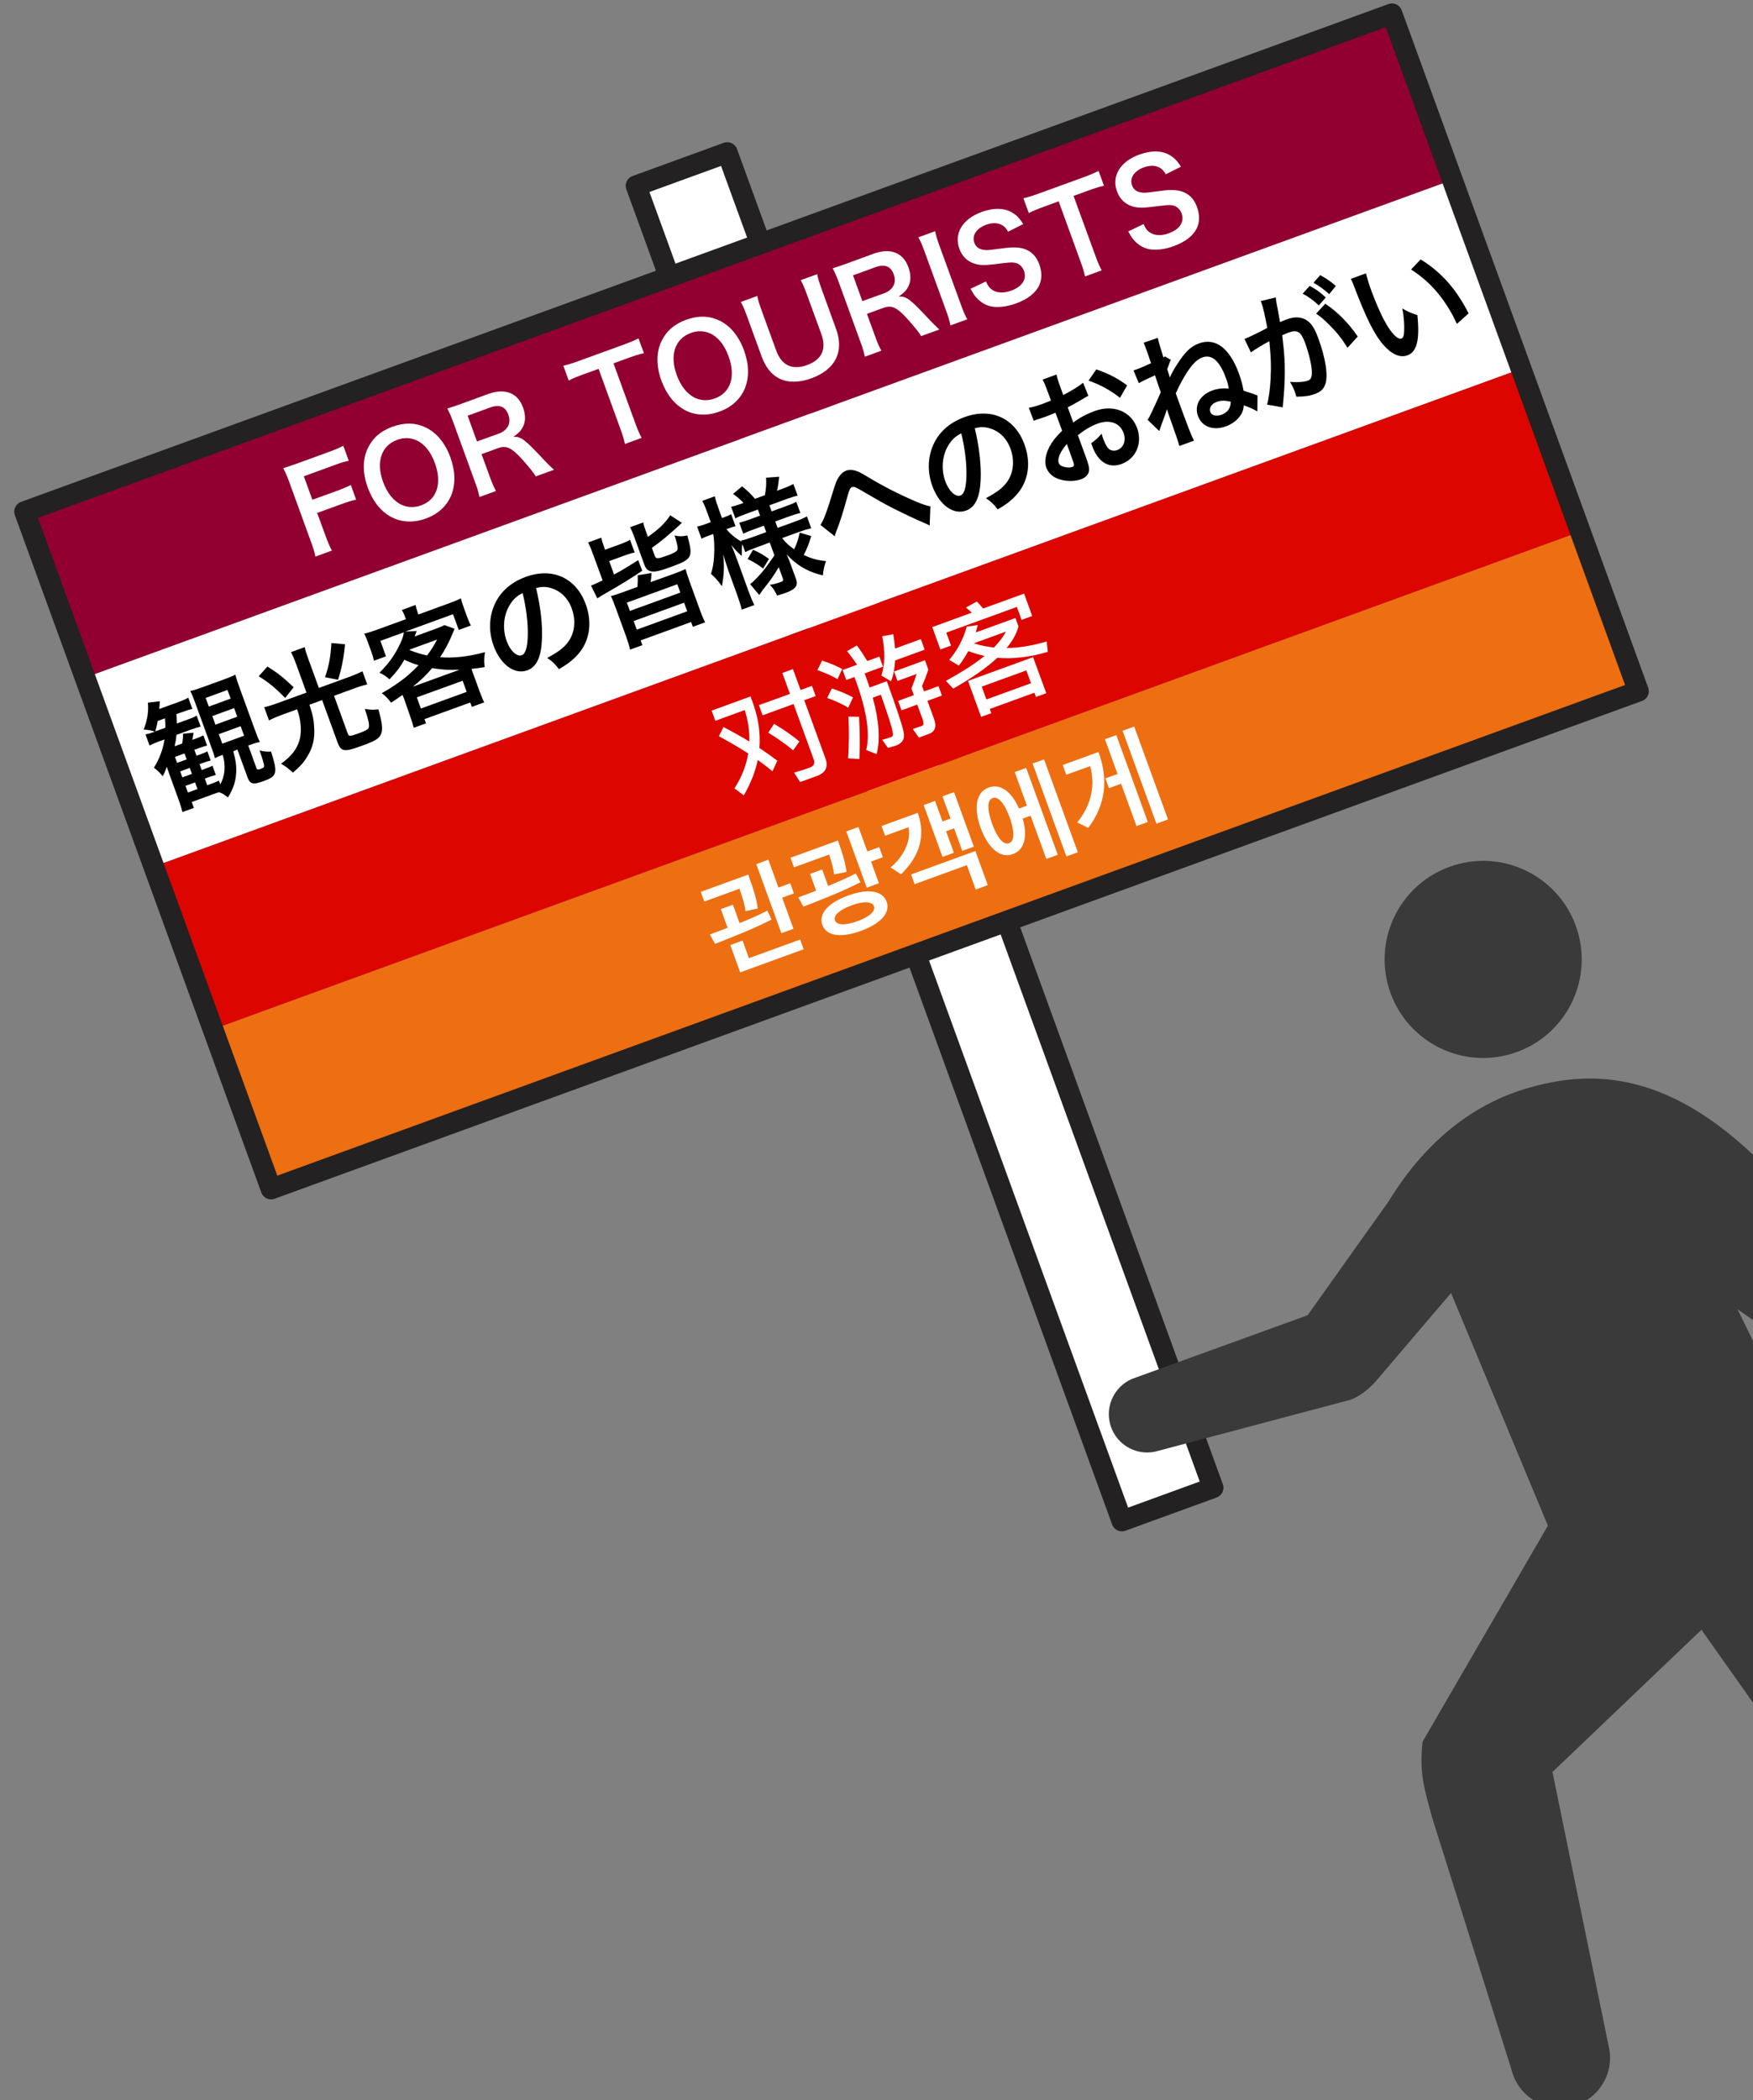 <?xml version="1.0" encoding="UTF-8"?>
<svg id="_オブジェクト" data-name="オブジェクト" xmlns="http://www.w3.org/2000/svg" xmlns:xlink="http://www.w3.org/1999/xlink" viewBox="0 0 253 303">
  <rect x="0" y="0" width="253" height="303" fill="#808080" stroke="none"/>
  <defs>
    <style>
      .cls-1 {
        fill: #ed6f11;
      }

      .cls-2, .cls-3 {
        fill: #fff;
      }

      .cls-4 {
        fill: #910030;
      }

      .cls-5, .cls-6 {
        fill: none;
      }

      .cls-5, .cls-3 {
        stroke: #232122;
        stroke-linecap: round;
        stroke-linejoin: round;
        stroke-width: 3px;
      }

      .cls-7 {
        fill: #dd0500;
      }

      .cls-8 {
        fill: #3a3a3a;
      }

      .cls-9 {
        clip-path: url(#clippath);
      }
    </style>
    <clipPath id="clippath">
      <polygon class="cls-6" points="148 329.058 255 329.058 254 118.058 147 118.058 148 329.058"/>
    </clipPath>
  </defs>
  <g>
    <rect class="cls-3" x="126.439" y="18.232" width="14" height="205" transform="translate(-33.244 52.916) rotate(-19.999)"/>
    <rect class="cls-4" x="1.168" y="37.624" width="211" height="25" transform="translate(-10.71 39.503) rotate(-19.999)"/>
    <rect class="cls-2" x="10.407" y="60.993" width="211" height="29" transform="translate(-18.829 44.192) rotate(-19.999)"/>
    <g>
      <path d="m33.67,108.408c.36,1.34.43,1.89.43,2.78-.04,1.43-.36,2.51-1.2,3.87-.59-.46-.84-.6-1.29-.76-.33.1-.52.17-.87.3l-3.07,1.12.31.85-1.66.6c-.12-.53-.25-1-.55-1.81l-1.22-3.35c-.17-.46-.23-.64-.48-1.38-.25.71-.3.84-.59,1.37-.42-.52-.74-.84-1.27-1.23.82-1.31,1.29-2.6,1.54-4.08l-.84.3c-.63.23-1,.4-1.33.58l-.58-1.61c.39-.07.71-.16,1.2-.34l.13-.05c-.35-.16-.98-.28-1.6-.3.55-1.43.72-2.52.62-3.89l1.71-.2c-.02.49-.03.61-.08,1.12l2.67-.97c.76-.27,1.15-.44,1.52-.67l.59,1.62c-.45.11-.83.23-1.5.47l-.8.29c.04.62.06.82.07,1.35l1.64-.6c.58-.21.89-.34,1.21-.54l.58,1.59c-.4.09-.78.21-1.29.39l-2.2.8c-.06.6-.1.88-.27,1.65l1.09-.4c.1-.57.13-.85.12-1.42l1.53-.14c-.07.37-.06.39-.19,1.03l.45-.16c.63-.23.88-.34,1.15-.49l.54,1.47c-.37.09-.72.21-1.21.38l-.63.23.31.86.45-.16c.66-.24.88-.34,1.12-.47l.48,1.32c-.3.07-.69.19-1.16.36l-.45.16.31.86.43-.16c.66-.24.88-.34,1.12-.47l.49,1.34c-.3.07-.53.14-1.16.36l-.43.16.35.96.47-.17c.79-.29.96-.37,1.22-.5l.2.54c.68-1.28.8-2.67.35-4.25l-.18.06c-.39.14-.67.26-.96.41-.12-.49-.23-.84-.58-1.78l-2.28-6.26c-.31-.85-.45-1.18-.69-1.65.47-.1.9-.23,1.61-.49l3.36-1.22c.74-.27,1.13-.43,1.53-.65.14.54.31,1.04.61,1.88l2.21,6.07c.32.88.49,1.3.72,1.77-.49.1-.82.2-1.51.45l-.16.06,1.18,3.25c.09.24.21.27.59.13.42-.15.53-.25.52-.46,0-.21-.23-.99-.66-2.21.62.16,1.17.21,1.66.16.99,3.11.89,3.55-1.07,4.26-1.54.56-1.96.46-2.34-.57l-1.45-3.99-.59.27Zm-9.8-3.41c0-.55-.01-.82-.06-1.36l-1.06.39c-.08.57-.16.86-.34,1.5l1.46-.53Zm3.07,4.57l-.31-.86-1.38.5.31.86,1.38-.5Zm-.62,2.59l1.38-.5-.31-.86-1.38.5.31.86Zm.8,2.19l1.38-.5-.35-.96-1.38.5.35.96Zm3.02-12.4l3.15-1.15-.46-1.25-3.15,1.15.46,1.25Zm.95,2.61l3.15-1.15-.45-1.24-3.15,1.15.45,1.24Zm.99,2.74l3.15-1.15-.5-1.37-3.15,1.15.5,1.37Z"/>
      <path d="m38.6,96.168c1.49.95,2.28,1.56,3.78,2.99l-1.22,1.54c-1.55-1.55-2.25-2.13-3.82-3.13l1.26-1.4Zm4.12-.41c-.24-.66-.47-1.19-.72-1.67l1.98-.72c.09.5.27,1.03.53,1.74l1.51,4.15,4.48-1.63c.66-.24,1.24-.49,1.81-.77l.69,1.9c-.52.11-1.07.27-1.85.56l-2.94,1.07,1.98,5.45c.16.44.29.43,1.62-.05,1.08-.39,1.42-.61,1.44-.95.05-.42-.09-1-.6-2.56.85.15,1.11.15,1.96.07.61,2.13.68,3.07.29,3.75-.3.53-.86.85-2.77,1.54-2.47.9-2.92.83-3.43-.57l-2.21-6.06-1.83.67c.48,1.46.63,2.17.68,3.28.12,1.62-.2,2.91-1,4.21-.53.88-1.08,1.48-2.07,2.31-.63-.59-1.02-.89-1.71-1.29,1.47-1.05,2.28-2.08,2.66-3.38.26-.88.26-2.09.01-3.26-.07-.36-.13-.56-.35-1.21l-2.3.84c-.66.24-1.21.48-1.76.76l-.69-1.9c.59-.14,1.18-.31,1.87-.57l4.23-1.54-1.51-4.17Zm7.08-2.8c-.21,2.09-.51,3.56-1.01,5.12l-1.88-.37c.55-1.58.81-2.94.92-4.93l1.97.18Z"/>
      <path d="m58.41,101.088c-.12-.34-.18-.51-.32-.82-.57.4-.84.59-1.65,1.12-.43-.59-.87-1.04-1.35-1.37,1.12-.62,2.22-1.35,3.29-2.17.69-.56,1.28-1.1,2.03-1.87-.84-.25-1.32-.44-2.05-.79-.68,1.17-1.09,1.7-2.14,2.83-.44-.41-.87-.68-1.46-.96,1.38-1.36,2.25-2.58,3.05-4.31.26-.54.41-1.03.47-1.51l-3.38,1.23.81,2.23-1.74.63c-.09-.45-.19-.77-.38-1.3l-.5-1.37c-.18-.51-.33-.86-.52-1.23.57-.13,1.11-.31,1.86-.58l4.15-1.51-.09-.24c-.18-.49-.21-.58-.49-1.09l1.99-.73c.02.26.16.73.3,1.13l.09.25,4.29-1.56c.83-.3,1.31-.5,1.85-.77.08.37.19.73.39,1.28l.51,1.4c.19.52.35.91.54,1.24l-1.75.64-.83-2.27-6.91,2.52,1.66-.1c-.01.02-.1.28-.28.79l3.02-1.1c.58-.21.96-.37,1.28-.54l1.45.53q-.09.21-.26.65c-.59,1.42-1.15,2.45-1.82,3.46,1.95.15,4-.07,6.47-.73-.13.85-.14,1.22-.05,2.16-.83.13-1.07.16-1.89.25.14.45.16.5.33.95l.86,2.35c.27.73.4,1.06.65,1.53l-1.79.65-.23-.63-6.61,2.4.22.61-1.77.64c-.15-.56-.3-1.06-.49-1.59l-.81-2.33Zm.71-7.29c1.04.41,1.63.58,2.52.77.59-.79.86-1.19,1.44-2.29l-3.92,1.43-.04.09Zm7.21,2.83c-1.36.07-2.55.01-3.96-.23-.88,1.03-1.5,1.64-2.79,2.68l6.75-2.45Zm-5.59,5.6l6.61-2.4-.58-1.61-6.61,2.4.58,1.61Z"/>
      <path d="m78.21,92.348c-.12,2.52-.79,3.89-2.11,4.37-1.83.67-3.87-.82-4.86-3.54-.68-1.86-.68-3.83-.02-5.57.78-2.05,2.38-3.55,4.67-4.38,3.86-1.4,7.26.15,8.65,3.96,1.07,2.93.47,5.79-1.61,7.73-.65.62-1.21,1.02-2.26,1.63-.6-.8-.93-1.1-1.7-1.62,1.4-.74,2.27-1.36,2.86-2.09,1.1-1.32,1.35-3.23.69-5.04-.59-1.62-1.76-2.69-3.34-3.04-.61-.12-1.08-.11-1.81.08.66,2.76.95,5.3.84,7.51Zm-4.56-5.2c-.98,1.51-1.18,3.55-.52,5.36.5,1.39,1.47,2.28,2.17,2.03.53-.19.82-1.1.87-2.77.06-1.75-.24-4.22-.75-6.2-.8.4-1.29.85-1.77,1.58Z"/>
      <path d="m85.57,79.918c-.32-.88-.46-1.21-.69-1.65l1.9-.69c.11.51.23.88.54,1.74l2.36-.86c.56-.21.92-.37,1.25-.57l.67,1.83c-.43.08-.75.18-1.32.38l-2.36.86.7,1.93c1.07-.56,1.25-.67,3.49-2.07l.58,1.53q-2.01,1.38-5.05,3.12c-.84.48-1.22.71-1.43.87l-.91-1.84q.64-.25,1.67-.76l-1.4-3.82Zm11.71,2.86c.82-.3,1.23-.47,1.66-.68.14.53.27.94.61,1.88l1.47,4.04c.31.86.51,1.31.75,1.77l-1.78.65-.25-.69-7.28,2.65.25.69-1.77.64c-.13-.55-.27-1.03-.56-1.85l-1.47-4.04c-.33-.9-.51-1.35-.74-1.84.47-.11.89-.25,1.71-.55l2.12-.77c.05-.61.06-1.17.04-1.68l1.98-.32c-.03.68-.02.79-.14,1.32l3.4-1.22Zm-6.37,5.37l7.28-2.65-.44-1.2-7.28,2.65.44,1.2Zm3.58-7.97c.18.49.43.48,1.86-.04.92-.33,1.35-.59,1.43-.83s-.04-.87-.42-2.05c.73.16,1.06.15,1.84,0,.86,3.17.75,3.41-2.42,4.56-.95.35-1.72.57-2.08.62-.9.12-1.4-.14-1.68-.9l-1.47-4.04c-.23-.63-.39-1.01-.61-1.43l1.9-.69c.07.4.18.74.42,1.4l.25.68c1.58-1.11,2.47-1.97,3.22-3.11l1.69,1.09q-2.53,2.36-4.33,3.61l.4,1.13Zm-2.59,10.67l7.28-2.65-.45-1.24-7.28,2.65.45,1.24Z"/>
      <path d="m109.01,79.048c-.61.22-1.02.39-1.45.62l-.42-1.17c-.09.59-.09.65-.08,1.72-.61-.52-.96-.88-1.5-1.58.41,1.02.72,1.84.9,2.33l1.56,4.3c.32.88.59,1.53.85,2.03l-1.82.66c-.13-.56-.35-1.25-.65-2.1l-1.27-3.5c-.43-1.28-.69-2.09-.76-2.39.18,1.83.13,2.86-.18,4.61-.58-.8-.99-1.27-1.58-1.78.33-1.04.46-2.03.48-3.43,0-1.09-.04-1.56-.15-2.32l-.64.23c-.48.18-.78.3-1.05.46l-.64-1.76c.29-.05.59-.14,1.1-.32l.87-.32-.49-1.35c-.32-.88-.52-1.33-.74-1.72l1.82-.66c.09.5.25.98.54,1.79l.49,1.35.43-.16c.43-.16.62-.25.89-.4l.63,1.74c-.32.08-.58.15-.95.29l-.35.13c.44.61,1.33,1.34,2.17,1.8l-.06-.15c.47-.1.95-.25,1.67-.51l1.95-.71-.34-.93-1.48.54c-.84.3-1.02.39-1.49.62l-.58-1.59c.48-.12.75-.2,1.5-.47l1.51-.55-.32-.88-1.75.64c-.74.27-1.05.4-1.5.64l-.61-1.68c.49-.1.9-.23,1.56-.47l.22-.08c-.41-.47-.82-.81-1.51-1.31l1.31-1.09c.77.62,1.28,1.12,1.86,1.8l1.43-.52c.19-1.08.22-1.59.17-2.53l1.9-.14c-.12.98-.2,1.55-.32,2.03l.79-.29c.66-.24,1.13-.45,1.57-.69l.62,1.69c-.51.11-.91.24-1.62.49l-2.46.9.32.88,1.98-.72c.8-.29,1.14-.43,1.58-.67l.59,1.62c-.49.1-.8.2-1.64.5l-1.98.72.34.93,2.6-.95c.66-.24,1.18-.47,1.63-.71l.62,1.71c-.56.13-1.13.3-1.71.51l-2.49.91c.54.68.92,1.03,1.73,1.61.36-.71.59-1.38.8-2.4l1.67.5c-.35,1.14-.59,1.77-1.08,2.73,1.14.52,1.93.75,3.21.88-.26.74-.37,1.24-.45,2.06-1.03-.24-1.75-.51-2.51-.91-1.06-.55-1.85-1.19-2.72-2.13.33.74.37.88.49,1.2l.86,2.35c.35.96-.04,1.49-1.54,2.03-.24.09-.7.23-1.18.37-.35-.72-.6-1.1-1.06-1.55.62-.09,1.04-.21,1.58-.4.34-.12.4-.24.29-.55l-.58-1.59c-.81,1.33-1.12,1.81-2.3,3.27-.1.13-.33.49-.51.74l-1.32-1.57c.4-.3.64-.54,1.11-1.04.84-.9,1.03-1.16,2.4-3.11l-.68-1.86-2.08.78Zm-.33.27c1.07.49,1.5.74,2.3,1.33l-.84,1.38c-.83-.62-1.18-.84-2.24-1.37l.78-1.34Z"/>
      <path d="m118.41,75.738c.51-.76.9-1.84,2-5.42.22-.69.38-1.1.61-1.43.31-.5.7-.83,1.1-.98.48-.18,1.04-.13,1.68.12.3.12.79.38,1.52.83,2.12,1.28,4.29,2.39,6.69,3.43,1.1.46,1.62.65,2.27.78l-.11,2.76c-.24-.14-.32-.19-.65-.32-1.12-.47-2.85-1.28-4.47-2.09-1.7-.88-1.75-.91-4.22-2.35-1.43-.84-1.56-.89-1.87-.78-.26.09-.36.3-.63,1.26-.64,2.34-1.11,3.8-1.68,5.25-.1.27-.12.33-.17.58l-2.07-1.64Z"/>
      <path d="m141.53,69.298c-.12,2.52-.79,3.89-2.11,4.37-1.83.67-3.87-.82-4.86-3.54-.68-1.86-.68-3.83-.02-5.57.78-2.05,2.38-3.55,4.67-4.38,3.86-1.4,7.26.15,8.65,3.96,1.07,2.93.47,5.79-1.61,7.73-.65.62-1.21,1.02-2.26,1.63-.6-.8-.93-1.1-1.7-1.62,1.4-.74,2.27-1.36,2.86-2.09,1.1-1.32,1.35-3.23.69-5.04-.59-1.62-1.76-2.69-3.34-3.04-.61-.12-1.08-.11-1.81.08.65,2.77.94,5.31.84,7.51Zm-4.57-5.19c-.98,1.51-1.18,3.55-.52,5.36.5,1.39,1.47,2.28,2.17,2.03.53-.19.82-1.1.87-2.77.06-1.75-.24-4.22-.75-6.2-.8.4-1.29.85-1.77,1.58Z"/>
      <path d="m156.78,66.128c.25.69.37,1.11.4,1.49.07.65-.37,1.24-1.12,1.52-1.01.37-2.41.34-3.48-.1-.77-.31-1.31-.86-1.58-1.59-.29-.8-.12-1.87.47-3.01.39-.73.93-1.43,1.82-2.29l-.96-2.6q-.13.05-.65.27c-.24.1-.46.19-.86.33-.24.09-.7.23-.89.3-.22.06-.36.11-.41.13-.06.02-.19.07-.33.14l-.71-1.89c.49-.06,1.15-.25,2-.56.16-.06.34-.12.56-.22.38-.16.46-.19.64-.25l-.41-1.12c-.35-.96-.53-1.4-.8-1.91l2.01-.73c.12.57.23.93.58,1.88l.39,1.08c1.15-.59,2.15-1.2,2.87-1.77l.75,1.87c-.27.16-.56.32-1.59.92-.49.29-.8.46-1.38.75l.8,2.2c.97-.74,1.93-1.24,3.11-1.67,2.68-.98,5.23.05,6.1,2.46.8,2.2-.16,4.43-2.25,5.19-1.3.47-2.46.15-3.32-.92-.42-.5-.69-1.03-1.06-2.07.73-.54.96-.75,1.51-1.39.08.33.14.49.24.76.26.71.49,1.14.77,1.41.31.29.77.37,1.22.21.95-.34,1.33-1.39.94-2.47-.53-1.46-2-1.99-3.72-1.37-.96.35-1.88.89-2.88,1.68l1.22,3.34Zm-2.81-2.07c-.96,1.12-1.4,2.12-1.17,2.73.1.29.36.48.81.58.41.12.86.11,1.16,0,.27-.1.3-.28.09-.84l-.89-2.47Zm7.67-6.66c-1.29-1.04-2.95-1.95-4.54-2.48l1.12-1.62c1.81.62,3.11,1.3,4.45,2.31l-1.03,1.79Z"/>
      <path d="m163.59,53.438c.26-.08.38-.12.5-.16.39-.14,1.25-.51,2.03-.87-.33-1.01-.43-1.28-.7-2.02-.16-.44-.2-.56-.36-.94l2.04-.7q.08.51.81,2.83c.11-.06.13-.09.22-.16l.86.51c-.13.2-.14.26-.53,1.34l.38,1.2c.32-.71.56-1.16.96-1.77,1.25-1.95,2.05-2.72,3.27-3.16,2.35-.85,4.4.7,5.73,4.33.34.95.52,1.63.68,2.51.3.08.45.14,1.36.44q.17.05.4.16c.08.03.11.04.25.08l-.02,2.31c-.51-.31-1.02-.55-1.96-.88-.04.55-.13.85-.37,1.28-.43.73-1.24,1.39-2.19,1.74-1.85.67-3.48.08-4.05-1.48-.56-1.54.28-3.03,2.05-3.68.75-.27,1.45-.36,2.39-.29-.09-.56-.19-.93-.4-1.49-.91-2.5-2.04-3.49-3.4-3-.74.27-1.39.89-2.19,2.1-.58.9-1.11,1.86-1.66,3.09,1.81,4.97,2.17,5.92,2.63,6.82l-2.11.77q-.15-.66-1.59-4.67c-.08-.26-.11-.36-.2-.64-.08.28-.25.8-.47,1.36-.43,1.15-.5,1.37-.64,1.8l-1.69-1.63c.28-.37.55-.93,1.91-3.97q-.38-1.05-.84-2.45-1.89.86-2.33,1.14l-.77-1.85Zm12.01,4.55c-.75.27-1.14.87-.93,1.45.18.51.88.67,1.64.4.35-.13.7-.37.93-.65.21-.27.34-.6.37-.98.02-.14.02-.24.02-.25-.87-.2-1.4-.2-2.03.03Z"/>
      <path d="m184.13,42.908c.01.19.03.39.06.57.05.25.07.34.11.61q.09.39.32,1.74c.07.4.08.41.11.65.46-.19.68-.29.98-.4,1.06-.39,1.96-.37,2.71.03.78.44,1.29,1.18,1.85,2.72,1.06,2.91,1.44,5.4,1,6.61-.25.72-.66,1.1-1.51,1.41-.74.27-1.45.37-2.66.39-.1-.33-.18-.59-.24-.76-.16-.44-.32-.77-.68-1.38,1.02.09,2.03.03,2.59-.18.47-.17.61-.58.55-1.5-.06-.97-.46-2.57-.99-4.01-.57-1.56-1.1-1.88-2.37-1.42-.32.12-.56.22-.91.39.27,2.24.3,2.78.36,4.03.05,1.88.01,3.12-.2,5.46q-.02.18-.06.58c-.01.12,0,.15-.02.33l-2.26-.4c.24-.83.44-2.29.51-3.79.09-1.91.06-2.69-.18-5.36-.78.4-2.2,1.26-2.67,1.61l-.92-1.93c.59-.22,2.46-1.13,3.29-1.6-.37-1.92-.62-3.01-.83-3.57-.02-.07-.06-.17-.11-.3l2.17-.53Zm4.89-1.66c.91.49,1.47.88,2.32,1.67l-1,1.15c-.75-.71-1.52-1.27-2.33-1.7l1.01-1.12Zm2.82,1.19c-.71-.64-1.45-1.18-2.27-1.64l.96-1.1c.88.47,1.54.92,2.26,1.57l-.95,1.17Zm-.57,1.38c1.87,1.28,3.25,2.69,4.69,4.73l-1.48,1.63c-.83-1.33-1.56-2.25-2.66-3.34-.84-.82-1.25-1.18-1.87-1.58l1.32-1.44Z"/>
      <path d="m197.15,39.438c.15.66.4,1.5.81,2.62.54,1.47,1.4,3.46,1.96,4.42.91,1.66,1.82,2.56,2.34,2.37.24-.09.37-.42.39-.97.05-1.05-.03-2.17-.26-3.37.81.47,1.16.63,2.17.95.37,3.6-.07,5.31-1.43,5.81-1.08.39-2.25-.12-3.48-1.51-1.27-1.45-2.46-3.8-4.23-8.46-.23-.59-.28-.71-.46-1.06l2.19-.8Zm7.88-2.01c2.96,1.82,5.11,4.23,6.93,7.79l-1.7,1.52c-.68-1.56-1.69-3.18-2.81-4.52-1.11-1.34-2.38-2.43-3.8-3.33l1.38-1.46Z"/>
    </g>
    <g>
      <path class="cls-2" d="m46.94,77.188c.41,1.13.65,1.68.96,2.25l-2.38.87c-.1-.58-.31-1.26-.7-2.31l-3.06-8.42c-.32-.88-.52-1.33-.88-2.03.67-.21,1.07-.34,2.05-.69l4.47-1.63c1.01-.37,1.51-.58,2.15-.91l.78,2.16c-.6.13-1.21.31-2.23.69l-4.25,1.55,1.23,3.39,3.42-1.24c.99-.36,1.54-.6,2.13-.9l.77,2.12c-.62.14-1.24.32-2.21.68l-3.42,1.24,1.17,3.18Z"/>
      <path class="cls-2" d="m61.4,61.658c1.59.74,2.85,2.26,3.6,4.33,1.47,4.04.08,7.52-3.55,8.83s-6.91-.44-8.38-4.49c-.75-2.06-.76-4.07.01-5.65.71-1.49,1.85-2.48,3.54-3.1,1.75-.63,3.3-.61,4.78.08Zm1.36,5.14c-.59-1.61-1.5-2.74-2.62-3.26-.89-.4-1.86-.43-2.81-.08-2.3.84-3.09,3.19-2.04,6.08.58,1.6,1.53,2.77,2.67,3.3.89.4,1.86.43,2.83.07,2.28-.83,3.04-3.17,1.97-6.11Z"/>
      <path class="cls-2" d="m77.31,68.738c-.17-.37-.74-1.09-1.76-2.25-1.67-1.89-2.44-2.28-3.67-1.83l-2.38.87,1.19,3.26c.35.96.57,1.46.89,2.05l-2.38.87c-.15-.71-.27-1.15-.63-2.12l-3.13-8.61c-.31-.85-.51-1.31-.88-2.03.68-.21,1.18-.38,2.06-.7l3.83-1.4c2.43-.88,4.26-.18,5.03,1.93.37,1.02.39,1.92.05,2.68-.28.63-.62.98-1.44,1.57,1.12-.05,1.59.29,4.53,3.45.23.24.95.96,1.33,1.31l-2.64.95Zm-5.26-6.2c.59-.21,1.07-.63,1.31-1.13.21-.46.22-.98,0-1.59-.42-1.15-1.29-1.5-2.6-1.03l-3.27,1.19,1.35,3.72,3.21-1.16Z"/>
      <path class="cls-2" d="m91.72,61.148c.31.86.55,1.41.88,2.03l-2.41.88c-.15-.71-.31-1.26-.63-2.12l-3.17-8.72-2.16.78c-.94.34-1.62.62-2.15.91l-.78-2.14c.6-.13,1.3-.35,2.21-.68l6.33-2.3c1.15-.42,1.73-.67,2.31-.97l.78,2.14c-.62.13-1.24.32-2.39.74l-2,.73,3.18,8.72Z"/>
      <path class="cls-2" d="m103.78,46.228c1.59.74,2.85,2.26,3.6,4.33,1.47,4.04.08,7.52-3.55,8.83-3.63,1.32-6.91-.44-8.38-4.49-.75-2.06-.76-4.07.01-5.65.71-1.49,1.85-2.48,3.54-3.1,1.75-.63,3.3-.61,4.78.08Zm1.36,5.15c-.59-1.61-1.5-2.74-2.62-3.26-.89-.4-1.86-.43-2.81-.08-2.3.84-3.09,3.19-2.04,6.08.58,1.6,1.53,2.77,2.67,3.3.89.4,1.86.43,2.83.07,2.29-.83,3.05-3.17,1.97-6.11Z"/>
      <path class="cls-2" d="m117.94,39.558c.12.63.3,1.21.66,2.22l2.06,5.67c1.2,3.31-.09,5.87-3.57,7.14-1.77.65-3.44.64-4.67,0-1.13-.58-1.95-1.64-2.53-3.24l-2.05-5.64c-.36-.99-.62-1.6-.92-2.14l2.38-.87c.1.58.29,1.2.67,2.23l2.05,5.64c.78,2.16,2.32,2.88,4.47,2.1,2.14-.78,2.83-2.31,2.04-4.49l-2.05-5.62c-.37-1.02-.61-1.59-.92-2.14l2.38-.86Z"/>
      <path class="cls-2" d="m132.93,48.498c-.17-.37-.74-1.09-1.76-2.25-1.67-1.89-2.44-2.28-3.67-1.83l-2.38.87,1.19,3.26c.35.96.57,1.46.89,2.05l-2.38.87c-.15-.71-.27-1.15-.63-2.12l-3.13-8.61c-.31-.85-.51-1.31-.88-2.03.68-.21,1.18-.38,2.06-.7l3.83-1.4c2.43-.88,4.26-.18,5.03,1.93.37,1.02.39,1.92.05,2.68-.28.63-.62.98-1.44,1.57,1.12-.05,1.59.29,4.53,3.45.23.24.95.96,1.33,1.31l-2.64.95Zm-5.26-6.21c.59-.22,1.07-.63,1.31-1.13.21-.46.22-.98,0-1.59-.42-1.15-1.29-1.5-2.6-1.03l-3.27,1.19,1.35,3.72,3.21-1.16Z"/>
      <path class="cls-2" d="m134.97,33.358c.12.64.27,1.15.62,2.11l3.13,8.59c.34.94.56,1.44.88,2.01l-2.43.88c-.12-.64-.28-1.16-.62-2.11l-3.13-8.59c-.36-.99-.55-1.41-.88-2.01l2.43-.88Z"/>
      <path class="cls-2" d="m142.29,40.608c.33.7.54.98.96,1.24.68.44,1.64.47,2.68.09,1.6-.58,2.29-1.65,1.86-2.85-.24-.65-.74-1.09-1.33-1.18-.57-.08-.67-.06-3.06.23-1.3.16-2.03.14-2.77-.1-1.05-.34-1.78-1.07-2.17-2.14-.81-2.22.46-4.31,3.2-5.31,1.82-.66,3.4-.6,4.56.17.59.38.96.79,1.46,1.57l-2.19,1.1c-.29-.51-.5-.74-.89-.96-.6-.34-1.4-.36-2.28-.04-1.39.51-2.08,1.55-1.7,2.59.24.67.76,1.01,1.62,1.06.4.02.54,0,2.46-.25,1.36-.19,2.24-.16,2.96.03,1.15.34,1.89,1.07,2.33,2.26.41,1.13.4,2.19-.02,3.08-.55,1.12-1.67,1.98-3.38,2.6-1.31.48-2.7.62-3.66.39-.8-.2-1.48-.64-2.07-1.31-.28-.31-.45-.6-.79-1.21l2.22-1.06Z"/>
      <path class="cls-2" d="m158.12,36.978c.31.86.55,1.41.88,2.03l-2.41.88c-.15-.71-.31-1.26-.63-2.12l-3.17-8.72-2.16.79c-.94.34-1.62.62-2.15.91l-.78-2.14c.6-.13,1.3-.35,2.21-.68l6.33-2.3c1.15-.42,1.73-.67,2.31-.97l.78,2.14c-.62.14-1.24.32-2.39.74l-2,.73,3.18,8.71Z"/>
      <path class="cls-2" d="m165.04,32.328c.33.7.54.98.96,1.24.69.44,1.64.47,2.68.09,1.6-.58,2.29-1.65,1.86-2.85-.24-.65-.74-1.09-1.33-1.18-.57-.08-.67-.06-3.06.23-1.3.17-2.03.14-2.77-.1-1.05-.34-1.78-1.07-2.17-2.14-.81-2.22.46-4.31,3.21-5.31,1.82-.66,3.4-.6,4.56.17.59.38.96.79,1.46,1.57l-2.19,1.1c-.29-.51-.5-.74-.89-.96-.6-.34-1.4-.36-2.28-.04-1.39.51-2.08,1.55-1.7,2.59.24.67.76,1.01,1.62,1.06.4.02.54,0,2.46-.25,1.36-.19,2.24-.16,2.96.03,1.15.34,1.89,1.07,2.33,2.27.41,1.13.4,2.19-.02,3.08-.55,1.12-1.67,1.98-3.38,2.6-1.31.48-2.7.62-3.66.39-.8-.2-1.48-.64-2.07-1.31-.28-.32-.45-.6-.79-1.22l2.21-1.06Z"/>
    </g>
    <rect class="cls-7" x="19.64" y="88.374" width="211" height="25" transform="translate(-26.953 48.881) rotate(-19.999)"/>
    <rect class="cls-1" x="28.189" y="111.865" width="211" height="25" transform="translate(-34.471 53.221) rotate(-19.999)"/>
    <g>
      <path class="cls-2" d="m108.15,106.988c.04-1.5-.19-3.01-.66-4.54l-4.25,1.55-.53-1.47,5.61-2.04.41,1.12c.74,2.14,1.04,4.24.87,6.31.91.61,1.77,1.22,2.59,1.84l-.71,1.53c-.66-.56-1.36-1.1-2.12-1.64-.35,1.72-1.04,3.42-2.01,5.11l-1.35-1.01c1.04-1.61,1.7-3.29,1.99-5.03-1.28-.84-2.71-1.67-4.24-2.49l.67-1.33c1.3.68,2.54,1.37,3.73,2.09Zm5.86-6.87l-1.1-3.02,1.53-.56,1.1,3.02,1.64-.6.54,1.47-1.65.6,3.06,8.4c.44,1.21.03,2.07-1.23,2.53l-2.43.88-.86-1.37c.79-.21,1.55-.46,2.25-.71.59-.22.79-.61.59-1.16l-2.92-8.02-4.47,1.63-.53-1.47,4.48-1.62Zm1.36,6.87l-.9,1.27c-.97-.82-2.17-1.67-3.59-2.55l.84-1.27c1.51.9,2.73,1.76,3.65,2.55Z"/>
      <path class="cls-2" d="m121.55,96.528l-.68,1.46c-.74-.45-1.72-.89-2.9-1.3l.68-1.37c1.1.34,2.06.75,2.9,1.21Zm1.56,4.1l-.69,1.48c-.79-.49-1.8-.96-3.04-1.41l.68-1.37c1.14.38,2.16.8,3.05,1.3Zm-.97-2.51l-.53-1.45,2.08-.76c-.48-.73-.97-1.38-1.44-1.97l1.42-.81c.49.64.97,1.38,1.5,2.24l1.74-.63.53,1.45-2.65.97.33.91c.14.38.26.76.38,1.13l2.49-.91c1.41,3.88,2.21,6.31,2.41,7.26.24,1-.12,1.67-1.07,2.02-.22.08-.62.19-1.18.34l-.82-1.17c.51-.15.95-.27,1.32-.41.24-.09.29-.4.14-.92-.09-.55-.64-2.26-1.66-5.17l-1.17.42c.92,3.34,1.1,6.06.56,8.15l-1.5-.59c.56-2.3.09-5.51-1.37-9.63l-.33-.91-1.18.44Zm1.84,5.3c.12,2.13.14,4.16.05,6.1l-1.63-.11c.14-2,.15-4.02.05-6.02l1.53.03Zm4.62-5.12l-1.39-.83c.51-1.58.54-3.47.12-5.67l1.59-.29c.12.72.21,1.41.26,2.06l3.72-1.35.55,1.52-4.26,1.55c-.06,1.1-.25,2.11-.59,3.01Zm4.89-3.04l.49,1.36c-.26.78-.56,1.58-.91,2.36l.29.78,2.09-.76.49,1.36-2.09.76.94,2.57c.41,1.13.17,1.87-.69,2.19l-1.49.54-.87-1.24c.41-.13.86-.28,1.34-.45.24-.09.26-.44.05-1.01l-.75-2.06-2.27.83-.49-1.36,2.27-.83-.35-.96c.34-.86.59-1.57.75-2.1l-2.76,1.01-.49-1.36,4.45-1.63Z"/>
      <path class="cls-2" d="m148.97,88.878l-1.53.56-.68-1.87-10.19,3.71.68,1.87-1.53.56-1.17-3.23,5.7-2.08c-.28-.26-.55-.52-.85-.74l1.58-.87c.29.29.59.62.91,1.01l5.91-2.15,1.17,3.23Zm-7.86,1.31c-.09.36-.19.72-.28,1.06l5.72-2.08.44,1.21c-.27,1.04-.84,2.08-1.72,3.12,1.84-.02,3.77-.34,5.79-.95l.16,1.5c-2.58.77-5,1.06-7.28.86-1.57,1.46-3.71,2.94-6.37,4.45l-1.06-1.13c2.3-1.24,4.16-2.44,5.59-3.59-.82-.17-1.6-.41-2.35-.7-.41.73-.85,1.43-1.36,2.09l-1.4-.81c1.17-1.37,2.02-2.96,2.54-4.81l1.58-.22Zm9.89,9.83l-1.49.54-.22-.61-6.44,2.34.22.61-1.47.53-1.89-5.19,9.39-3.42,1.9,5.2Zm-5.82-8.89l-4.63,1.69c.94.31,1.9.5,2.9.61.76-.79,1.35-1.55,1.73-2.3Zm3.62,7.45l-.67-1.85-6.44,2.34.67,1.85,6.44-2.34Z"/>
    </g>
    <g>
      <path class="cls-2" d="m109.35,131.088l-1.76.37c-.07-.74-.41-1.96-.87-3.23l-5.07,1.85-.51-1.4,6.84-2.49c.81,2.2,1.27,3.74,1.37,4.9Zm-2.03,3.44c-1.53.62-3.23,1.33-4.12,1.65l-.75-1.35c.8-.29,1.69-.63,2.56-.97l-.98-2.69,1.75-.63.96,2.65c1.19-.47,3.16-1.34,4-1.8l.62,1.29c-.92.46-2.65,1.29-4.04,1.85Zm-.49,5.77l-1.43-3.94,1.77-.65.92,2.54,7.39-2.69.51,1.4-9.16,3.34Zm6.06-10.77l1.63,4.48-1.75.63-3.62-9.96,1.74-.64,1.46,4.02,1.7-.62.53,1.46-1.69.63Z"/>
      <path class="cls-2" d="m122.17,125.808l-1.79.36c-.07-.67-.35-1.85-.72-2.87l-5.07,1.84-.5-1.38,6.84-2.49c.69,1.89,1.1,3.36,1.24,4.54Zm-2.08,3.36c-1.53.62-3.25,1.32-4.14,1.64l-.74-1.33c.81-.3,1.71-.62,2.58-.97l-.88-2.42,1.75-.64.86,2.38c1.19-.48,3.16-1.34,3.99-1.81l.67,1.27c-.92.47-2.69,1.32-4.09,1.88Zm4.14,5.15c-2.92,1.06-4.97.72-5.54-.86s.77-3.18,3.69-4.24c2.93-1.07,5-.71,5.58.87.57,1.58-.81,3.17-3.73,4.23Zm-3.73-1.52c.25.69,1.47.76,3.23.12,1.79-.65,2.65-1.48,2.4-2.17-.25-.68-1.42-.78-3.23-.12-1.77.65-2.65,1.5-2.4,2.17Zm4.68-9.95l1.71-.62.53,1.46-1.71.62,1.14,3.13-1.75.64-2.96-8.12,1.75-.64,1.29,3.53Z"/>
      <path class="cls-2" d="m130.04,126.138l-1.52-.98c1.83-1.47,3.06-3.89,2.59-5.8l-3.37,1.23-.51-1.41,5.22-1.9c1.24,3.41.14,6.42-2.41,8.86Zm10.78,2.21l-1.28-3.52-7.54,2.74-.51-1.4,9.28-3.38,1.79,4.92-1.74.64Zm-1.94-5.58l-1.18-3.25-1.16.42,1.13,3.1-1.64.6-2.72-7.48,1.64-.6,1.08,2.96,1.16-.42-1.17-3.2,1.67-.61,2.86,7.87-1.67.61Z"/>
      <path class="cls-2" d="m151.01,123.928l-2.27-6.24-1.14.42c.64,2.22.46,4.45-1.42,5.13-2.06.75-3.75-1.31-4.65-3.78-.89-2.44-.91-5.08,1.15-5.83,1.9-.69,3.45.91,4.39,3.03l1.14-.42-1.76-4.84,1.65-.6,4.56,12.53-1.65.6Zm-7.76-8.78c-.87.32-.71,1.93-.06,3.72s1.56,3.11,2.43,2.79c.9-.33.75-1.92.1-3.71-.65-1.79-1.56-3.13-2.47-2.8Zm10.66,8.42l-4.88-13.4,1.65-.6,4.88,13.4-1.65.6Z"/>
      <path class="cls-2" d="m157.06,119.458l-1.59-.8c2.05-2.52,2.64-5.39,1.86-8.12l-3.44,1.25-.51-1.41,5.16-1.88c1.46,4,1.02,7.62-1.48,10.96Zm6.96-.27l-2.22-6.11-1.75.64-.51-1.41,1.75-.64-1.82-5.01,1.64-.6,4.55,12.54-1.64.59Zm2.88-.35l-4.88-13.4,1.67-.61,4.88,13.4-1.67.61Z"/>
    </g>
    <rect class="cls-5" x="15.008" y="34.774" width="210" height="104" transform="translate(-22.44 46.275) rotate(-19.999)"/>
  </g>
  <g class="cls-9">
    <g>
      <path class="cls-8" d="m227.64,134.218c2.33,7.5-1.87,15.47-9.37,17.79-7.5,2.33-15.47-1.87-17.8-9.37-2.32-7.5,1.87-15.47,9.38-17.79,7.5-2.33,15.46,1.87,17.79,9.37Z"/>
      <path class="cls-8" d="m163.91,198.758l24.81-8.99,11.71-16.46c6.65-10.88,14.69-14.65,19.43-16.12,9.64-2.99,21.47-3.08,35.92,12.2l30.87,31.09c2.21,2.11,2.29,5.61.18,7.82-2.11,2.21-5.62,2.29-7.82.18l-28.23-19.56,45.28,92.93c1.77,3.57.32,7.9-3.25,9.67s-7.9.32-9.67-3.25l-37.58-53.12-21.5,20.52,8.11,39.56c.93,3.87-1.46,7.77-5.34,8.69-3.87.93-7.76-1.46-8.69-5.33,0,0-11.51-36.53-11.51-36.54-1-3.8-1.83-6.1-1.32-10.75l18.09-31.17-13.98-33.57-10.7,12.55c-1.15,1.38-2.72,2.51-3.91,2.88l-27.6,7.33c-2.91.91-6.02-.71-6.93-3.63-.91-2.91.72-6.02,3.63-6.93Z"/>
    </g>
  </g>
</svg>